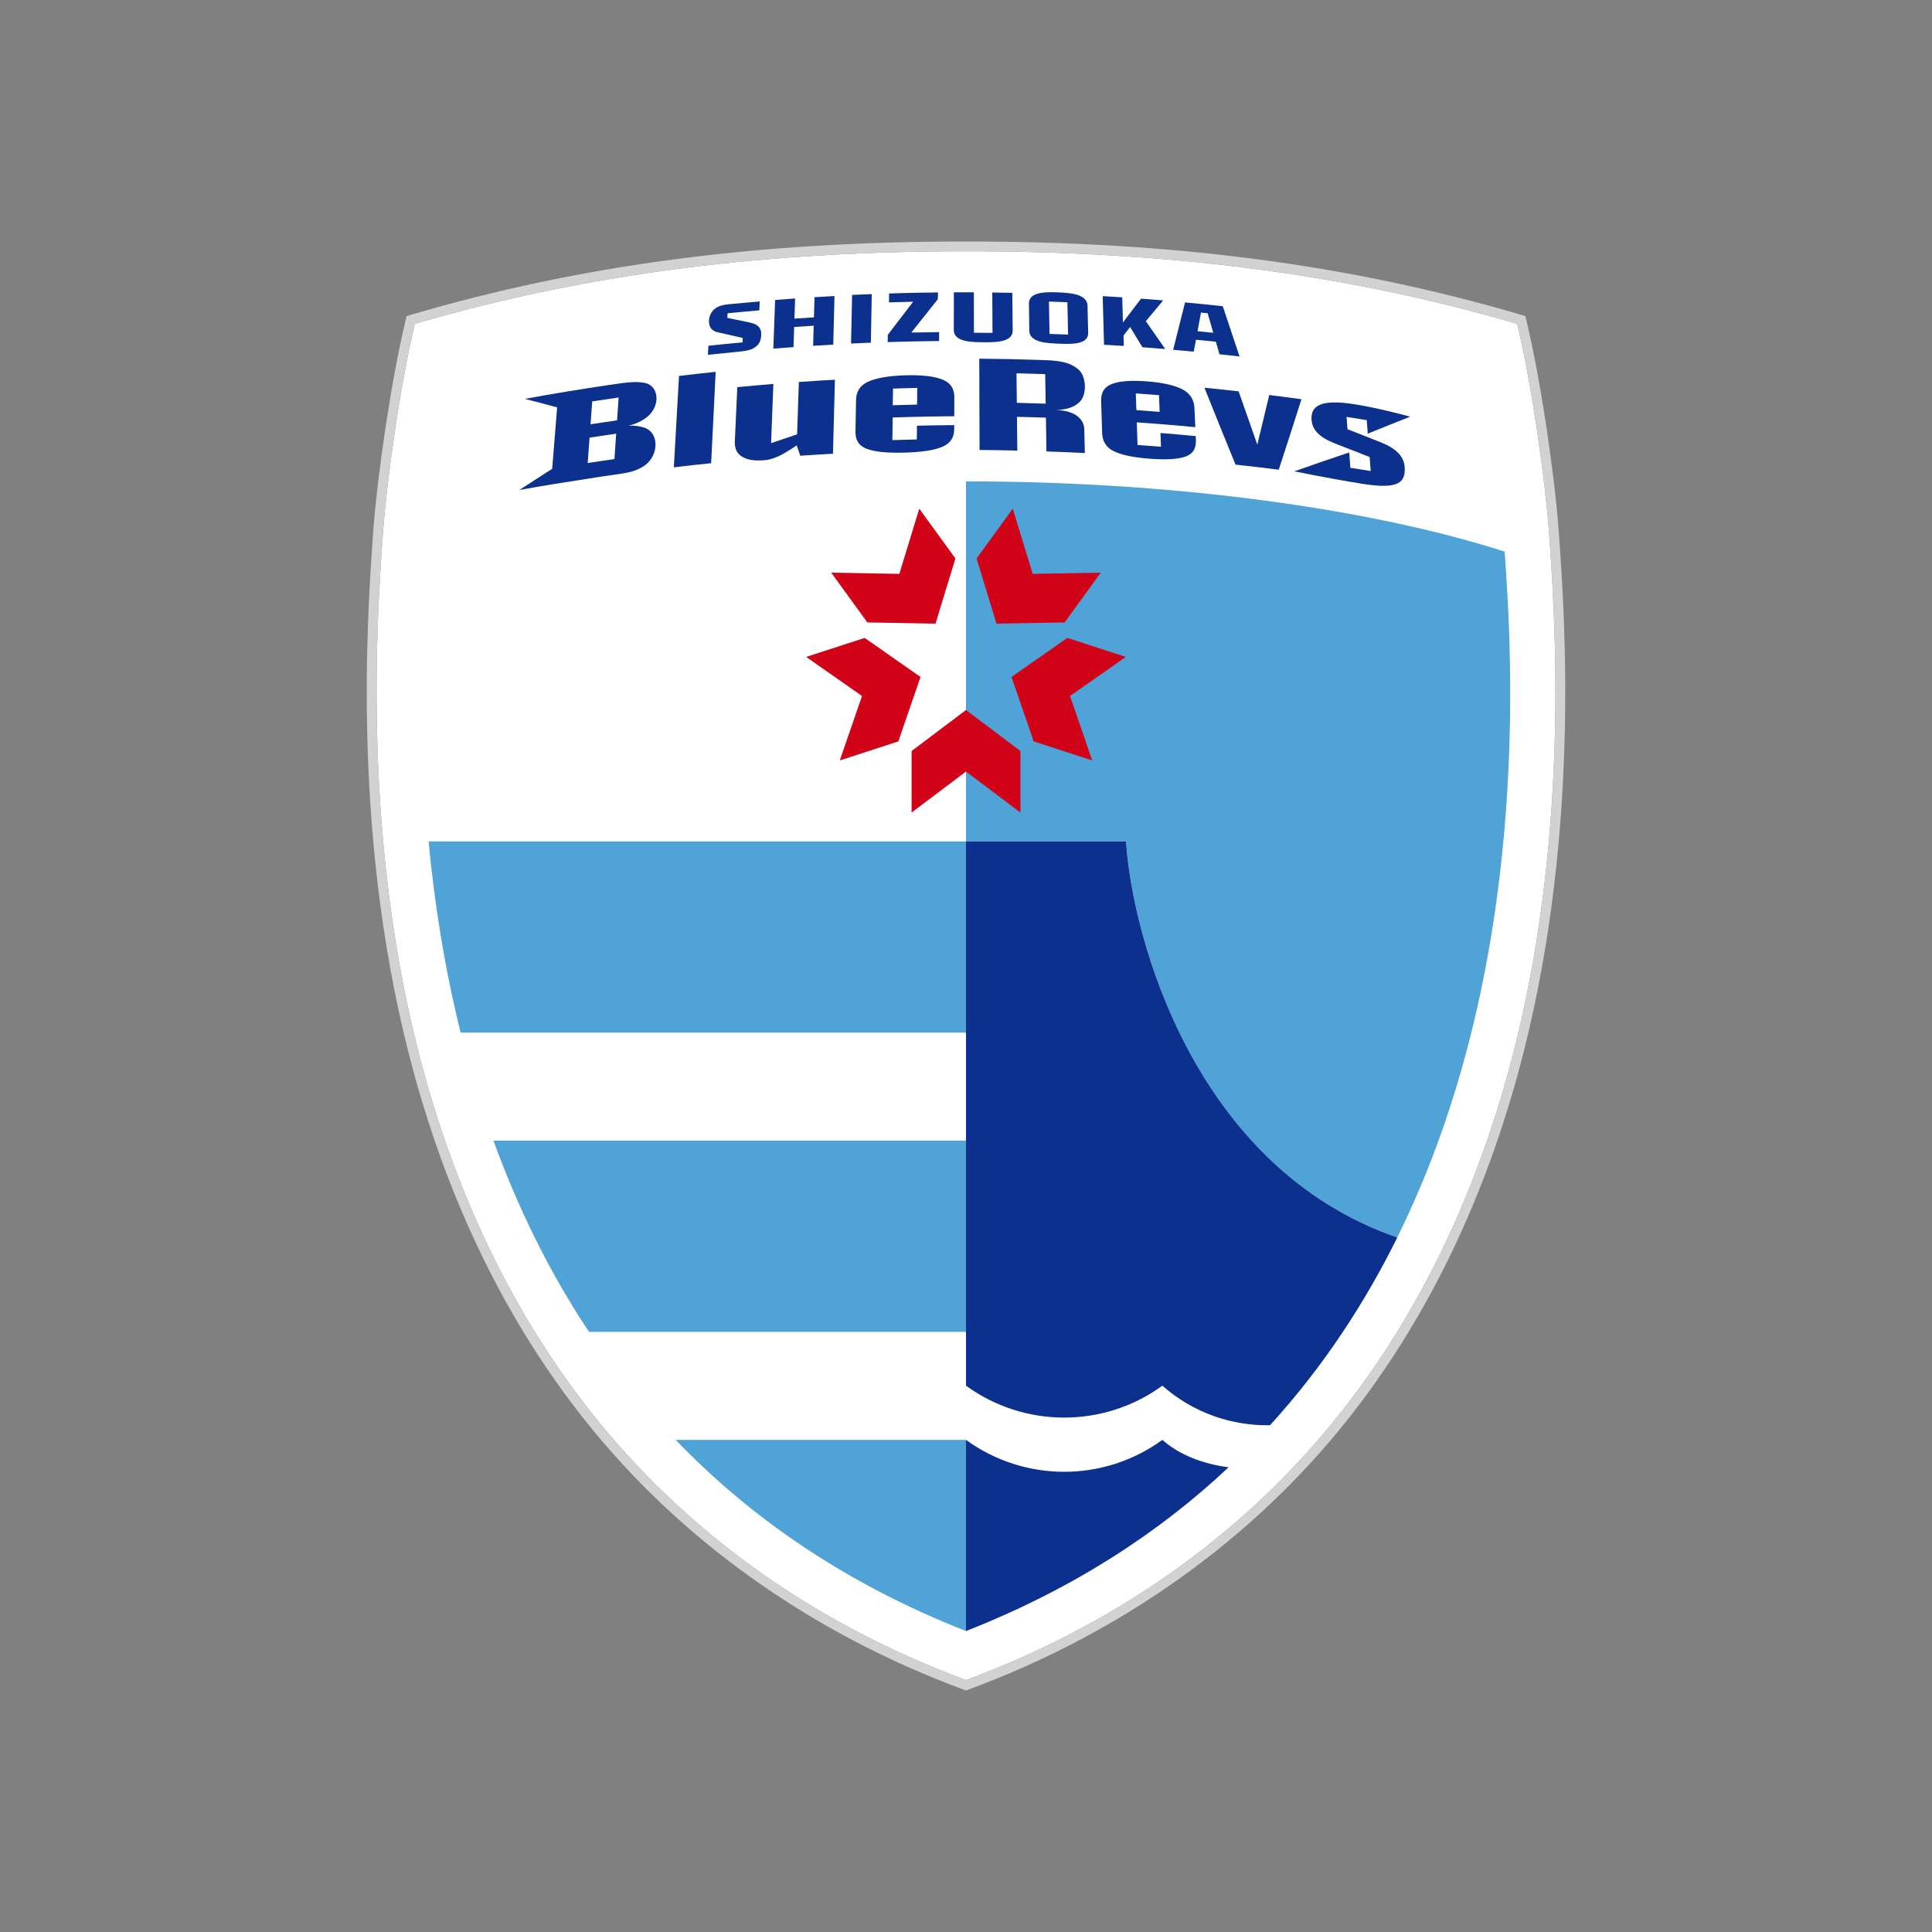 <?xml version="1.0" encoding="UTF-8"?>
<svg id="emblem_bluerevs" xmlns="http://www.w3.org/2000/svg" viewBox="0 0 600 600">
  <rect x="0" y="0" width="600" height="600" fill="#808080" stroke="none"/>
  <path d="M300,521.761c48.7-18.038,87.893-47.08,116.363-83.071,23.391-29.564,40.926-65.237,52.111-106.026,19.576-71.387,14.401-142.04,12.568-167.54-1.12-15.621-5.266-45.398-9.874-64.552-55.032-16.152-110.957-22.533-171.168-22.533s-116.136,6.382-171.168,22.533c-4.608,19.154-8.754,48.931-9.874,64.552-1.832,25.5-7.008,96.152,12.568,167.54,11.185,40.789,28.72,76.463,52.111,106.026,28.471,35.991,67.663,65.033,116.363,83.071" style="fill: #fff;"/>
  <path d="M300,78.034c60.211,0,116.136,6.382,171.168,22.538,4.608,19.154,8.754,48.931,9.874,64.552,1.832,25.495,7.008,96.152-12.568,167.539-11.185,40.79-28.72,76.458-52.111,106.026-28.471,35.991-67.663,65.033-116.363,83.071-48.7-18.039-87.893-47.081-116.363-83.071-23.391-29.568-40.926-65.237-52.111-106.026-19.576-71.387-14.401-142.044-12.568-167.539,1.12-15.621,5.266-45.398,9.874-64.552,55.032-16.156,110.957-22.538,171.168-22.538M300,75c-64.697,0-119.361,7.198-172.025,22.66l-1.687.494-.408,1.705c-4.504,18.714-8.781,48.741-9.951,65.046l-.023.304c-1.9,26.434-6.944,96.651,12.695,168.256,11.294,41.184,29.01,77.22,52.655,107.106,29.609,37.429,70.303,66.484,117.692,84.033l1.052.395,1.052-.395c47.389-17.549,88.083-46.604,117.692-84.033,23.645-29.886,41.361-65.922,52.655-107.106,19.64-71.61,14.596-141.822,12.695-168.256l-.023-.304c-1.17-16.306-5.447-46.332-9.951-65.046l-.408-1.705-1.687-.494c-52.664-15.462-107.328-22.66-172.025-22.66" style="fill: #d2d2d3;"/>
  <path d="M264.632,91.59l-.331,15.095c2.463-.113,3.697-.168,6.159-.263l.272-15.09c-2.44.091-3.66.145-6.1.258" style="fill: #0b308e;"/>
  <path d="M355.856,99.749c2.109-2.531,3.225-3.873,5.375-6.459-2.749-.231-4.123-.336-6.872-.54-2.281,3.012-3.597,4.74-5.62,7.402l-.218-7.811c-2.427-.163-3.642-.236-6.069-.376l.413,15.095c2.449.14,3.678.218,6.128.376l-.064-3.229c.68-.884,1.315-1.714,2.037-2.653,1.338,2.209,2.254,3.715,3.824,6.287,2.835.209,4.254.317,7.085.553-2.44-3.497-3.737-5.357-6.019-8.645" style="fill: #0b308e;"/>
  <path d="M252.957,92.295l-.181,6.259c-2.223.136-3.887.245-6.055.399l.209-6.255c-2.486.172-3.724.268-6.209.463l-.553,15.099c2.504-.195,3.756-.29,6.264-.467l.204-6.246c2.173-.154,3.837-.263,6.064-.399l-.181,6.241c2.504-.154,3.756-.227,6.259-.363l.381-15.095c-2.481.136-3.719.209-6.2.363" style="fill: #0b308e;"/>
  <path d="M283.024,103.284c3.17-3.987,4.917-6.187,8.196-10.328l.104-2.132c-4.772.05-7.693.1-11.657.213-.213.005-2.046.054-3.547.109-.018,1.102-.023,1.656-.041,2.758,3.048-.095,5.189-.154,7.507-.2-3.003,3.923-4.681,6.114-7.869,10.269l-.036,2.272c1.084-.036,2.055-.064,2.984-.091,3.837-.104,6.259-.159,9.353-.2.195-.005.39-.009.585-.009.331-.004.667-.009,1.021-.014.644-.005,1.302-.014,2.014-.023.005-1.102.005-1.655.009-2.758-3.524.036-5.86.068-8.622.132" style="fill: #0b308e;"/>
  <path d="M371.42,105.505c2.191.209,3.969.386,6.173.621.34,1.17.703,2.422,1.129,3.892,2.49.259,3.733.399,6.223.68-2.1-6.246-3.139-9.362-5.198-15.598-.077-.005-.145-.014-.222-.023-4.481-.485-6.722-.712-11.203-1.129-.104-.009-.19-.018-.295-.027-1.46,5.883-2.2,8.827-3.692,14.714,2.558.222,3.837.336,6.395.581.259-1.397.481-2.594.689-3.71M371.905,102.869c.322-1.746.649-3.52,1.066-5.797.699.068,1.383.136,2.077.209.685,2.386,1.22,4.245,1.746,6.078-1.705-.177-3.184-.327-4.889-.49" style="fill: #0b308e;"/>
  <path d="M314.386,90.943c-2.49-.05-3.733-.073-6.223-.1l.073,12.537c-2.195-.027-3.583-.036-5.774-.045l-.023-12.546c-2.486-.014-3.724-.014-6.205,0l-.023,11.775c.082,3.683,5.633,3.692,9.158,3.719,3.524.027,9.076.118,9.13-3.561l-.113-11.779Z" style="fill: #0b308e;"/>
  <path d="M337.74,94.91c-.136-3.688-5.674-3.969-9.167-4.105-3.488-.136-9.026-.286-9.026,3.397l.109,8.541c.091,3.683,5.688,3.855,9.212,3.991,3.524.136,9.121.395,9.076-3.284l-.204-8.541ZM325.938,103.691l-.177-10.042c2.168.073,3.56.127,5.729.222l.213,10.042c-2.191-.095-3.579-.145-5.765-.222" style="fill: #0b308e;"/>
  <path d="M233.197,100.243c-1.801-.417-7.316-1.524-7.316-1.524l.068-1.424c3.946-.39,5.919-.571,9.87-.912l.109-2.776s-6.25.558-7.915.717c-2.585.249-4.536.363-6.01,1.579-1.129.925-1.742,2.118-1.819,3.665-.095,1.891.839,3.202,2.549,3.588,3.225.726,7.937,1.801,7.937,1.801l-.059,1.374c-4.25.39-6.373.599-10.618,1.048l-.141,2.803s7.312-.739,7.783-.78c2.776-.268,5.039-.435,6.486-1.311,1.787-1.08,2.218-2.372,2.291-4.25.082-2.068-1.202-3.13-3.216-3.597" style="fill: #0b308e;"/>
  <path d="M210.875,116.753l-1.61,28.38c4.631-.549,6.949-.807,11.589-1.284l1.406-28.371c-4.558.476-6.831.73-11.385,1.274" style="fill: #0b308e;"/>
  <path d="M248.09,118.638l-.544,16.247c-3.22,1.075-4.908,1.646-8.078,2.735l.708-18.383c-4.481.367-6.722.562-11.199.993l-.762,16.782c-.104,2.277.63,3.846,2.245,4.817,1.628.98,3.728,1.361,6.931,1.098,1.991-.168,3.991-.98,5.375-1.724,2.15-1.152,4.667-2.894,4.667-2.894.435,1.293.653,1.937,1.093,3.229,4.064-.277,6.096-.404,10.165-.63l.603-22.978c-4.481.249-6.722.39-11.203.707" style="fill: #0b308e;"/>
  <path d="M199.532,132.633c-1.161-.286-2.613-.526-4.332-.44,2.926-.635,5.27-2.145,6.409-3.275,3.57-3.547,2.907-9.389-1.705-10.078-2.381-.358-4.69-.136-6.853.159v-.005c-4.223.599-6.332.912-10.55,1.578-2.213.349-4.304.676-5.928.943-5.434.884-8.146,1.365-13.571,2.363,4.091,1.048,6.604,1.705,10.019,2.631l-1.529,19.068c-3.347,2.141-6.014,3.869-10.21,6.6,4.023-.726,6.586-1.17,9.815-1.705.767-.127,13.603-2.163,15.517-2.445,1.161-.168,4.236-.603,4.508-.644,3.565-.531,6.35-.889,9.112-2.835,4.463-3.148,4.685-10.6-.703-11.915M190.819,142.566c-3.229.458-5.366.771-8.309,1.225l.581-7.883c3.229-.494,5.075-.767,8.269-1.225l-.54,7.883ZM191.64,130.538c-3.184.454-5.026.726-8.246,1.225l.522-7.103c2.939-.458,5.026-.767,8.205-1.22l-.481,7.098Z" style="fill: #0b308e;"/>
  <path d="M281.23,129.531c1.742-.05,3.452-.086,5.774-.136v-.014c2.803-.054,5.62-.086,9.353-.118l.018-5.869c.014-2.572-1.061-4.381-3.461-5.425-2.458-1.07-6.404-1.565-11.729-1.415-5.334.15-9.289.871-11.775,2.077-2.427,1.179-3.506,3.048-3.556,5.62-.073,3.914-.104,5.874-.177,9.793-.05,2.563.948,4.318,3.356,5.289,2.472.993,6.472,1.383,11.883,1.234,5.411-.15,9.425-.767,11.924-1.896,2.445-1.107,3.492-2.925,3.502-5.497l.005-1.147c-4.626.036-6.944.073-11.571.177l-.045,4.264c-2.871.063-4.658.113-7.602.213l.109-7.026c1.46-.045,2.758-.086,3.991-.122M277.334,120.673c2.894-.095,4.599-.145,7.525-.213l-.054,5.184c-2.672.059-4.667.118-7.547.213l.077-5.184Z" style="fill: #0b308e;"/>
  <path d="M371.339,135.431c-4.377-.417-6.568-.608-10.949-.957l.168,4.263c-2.935-.236-4.554-.358-7.28-.549l-.24-7.026c1.637.118,3.075.218,4.427.322,1.932.145,3.842.304,6.418.522v-.009c2.177.186,4.472.399,7.33.667l-.263-5.874c-.118-2.572-1.22-4.486-3.551-5.769-2.381-1.311-6.155-2.2-11.212-2.585-5.062-.386-8.79-.064-11.094.893-2.259.934-3.198,2.699-3.121,5.271l.308,9.797c.073,2.563,1.107,4.427,3.452,5.642,2.399,1.243,6.228,2.037,11.362,2.422,5.139.386,8.922.163,11.239-.721,2.268-.871,3.175-2.59,3.057-5.162l-.05-1.147ZM352.733,122.178c2.767.195,4.454.322,7.207.544l.2,5.189c-2.449-.204-4.486-.354-7.23-.544l-.177-5.189Z" style="fill: #0b308e;"/>
  <path d="M328.131,127.331c-.068,0-.1,0-.168-.004v-.005c3.656-.113,5.765-.975,7.33-2.504,2.395-2.345,1.978-7.865-.132-9.843-2.631-2.472-6.055-2.966-10.523-3.125-.939-.036-2.177-.082-2.957-.104-6.418-.213-10.414-.29-17.562-.349l.095,28.348c4.69.036,7.035.073,11.725.186l-.109-10.482c3.375.073,5.602.141,8.985.263l.168,10.482c4.771.163,7.157.268,11.924.504-.073-2.971-.104-4.459-.177-7.429-.068-2.803-2.386-5.688-8.6-5.937M315.785,125.099l-.1-9.171c3.365.077,5.534.14,8.908.263l.15,9.171c-3.375-.122-5.592-.186-8.958-.263" style="fill: #0b308e;"/>
  <path d="M394.179,122.669c-1.465,6.159-2.204,9.244-3.71,15.417-2.34-6.627-3.502-9.938-5.806-16.551-4.245-.476-6.368-.698-10.614-1.12,3.81,9.534,5.747,14.31,9.656,23.88,5.366.585,8.051.898,13.417,1.579,2.871-8.772,4.282-13.149,7.058-21.885-4-.553-6.001-.816-10.001-1.32" style="fill: #0b308e;"/>
  <path d="M429.236,137.545c-3.982-1.628-10.759-4.241-10.759-4.241l-.286-3.828c2.336.358,3.815.599,6.259.998l.327,4.2c5.302-2.159,7.937-3.211,13.181-5.275,0,0-9.312-2.581-17.227-3.846-10.79-1.724-13.707.581-13.421,4.826.281,4.177,4.123,6.169,8.328,7.761,4.136,1.569,9.711,3.805,9.711,3.805l.336,4.336c-2.291-.377-3.991-.649-6.314-1.007l-.354-4.762c-6.776,2.268-10.187,3.438-17.05,5.865,0,0,11.013,2.259,21.291,3.896,10.963,1.742,13.389-.367,12.963-5.37-.295-3.483-3.093-5.765-6.985-7.357" style="fill: #0b308e;"/>
  <path d="M300,261.313h-166.895c1.764,18.71,4.849,38.835,9.951,59.372h156.944v-59.372Z" style="fill: #4fa3d6;"/>
  <path d="M300,354.24h-146.752c7.357,20.256,17.013,40.372,29.673,59.372h117.08v-59.372Z" style="fill: #4fa3d6;"/>
  <path d="M209.829,447.166c22.955,23.899,52.41,44.545,90.17,59.368v-59.368h-90.17Z" style="fill: #4fa3d6;"/>
  <path d="M360.993,447.166c-18.184,13.213-42.808,13.213-60.992,0v59.368c33.192-13.031,59.962-30.566,81.543-50.85-7.915-1.061-15.213-3.787-20.551-8.518" style="fill: #0b308e;"/>
  <path d="M433.921,384.311c41.633-84.128,35.778-179.495,33.36-213.005-43.525-13.975-105.718-21.853-167.281-21.803v111.809h49.689c1.955,29.831,21.173,101.2,84.232,122.999" style="fill: #4fa3d6;"/>
  <polygon points="320.703 178.216 314.521 157.973 303.286 173.435 309.468 193.678 330.631 193.301 341.862 177.839 320.703 178.216" style="fill: #d10318;"/>
  <polygon points="285.481 157.975 279.299 178.218 258.135 177.841 269.37 193.304 290.529 193.676 296.716 173.437 285.481 157.975" style="fill: #d10318;"/>
  <polygon points="349.64 204.012 331.466 198.107 314.126 210.24 321.02 230.251 339.194 236.156 332.3 216.145 349.64 204.012" style="fill: #d10318;"/>
  <polygon points="268.536 198.106 250.361 204.012 267.701 216.145 260.803 236.156 278.982 230.251 285.876 210.24 268.536 198.106" style="fill: #d10318;"/>
  <polygon points="300 220.496 283.1 233.237 283.1 252.35 300 239.609 316.9 252.35 316.9 233.237 300 220.496" style="fill: #d10318;"/>
  <path d="M360.993,430.336c9.493,8.414,21.508,12.496,33.423,12.287,16.465-18.07,29.4-37.855,39.52-58.306-63.073-21.794-82.291-93.172-84.246-123.003h-49.689v169.023c18.184,13.213,42.808,13.213,60.992,0" style="fill: #0b308e;"/>
</svg>